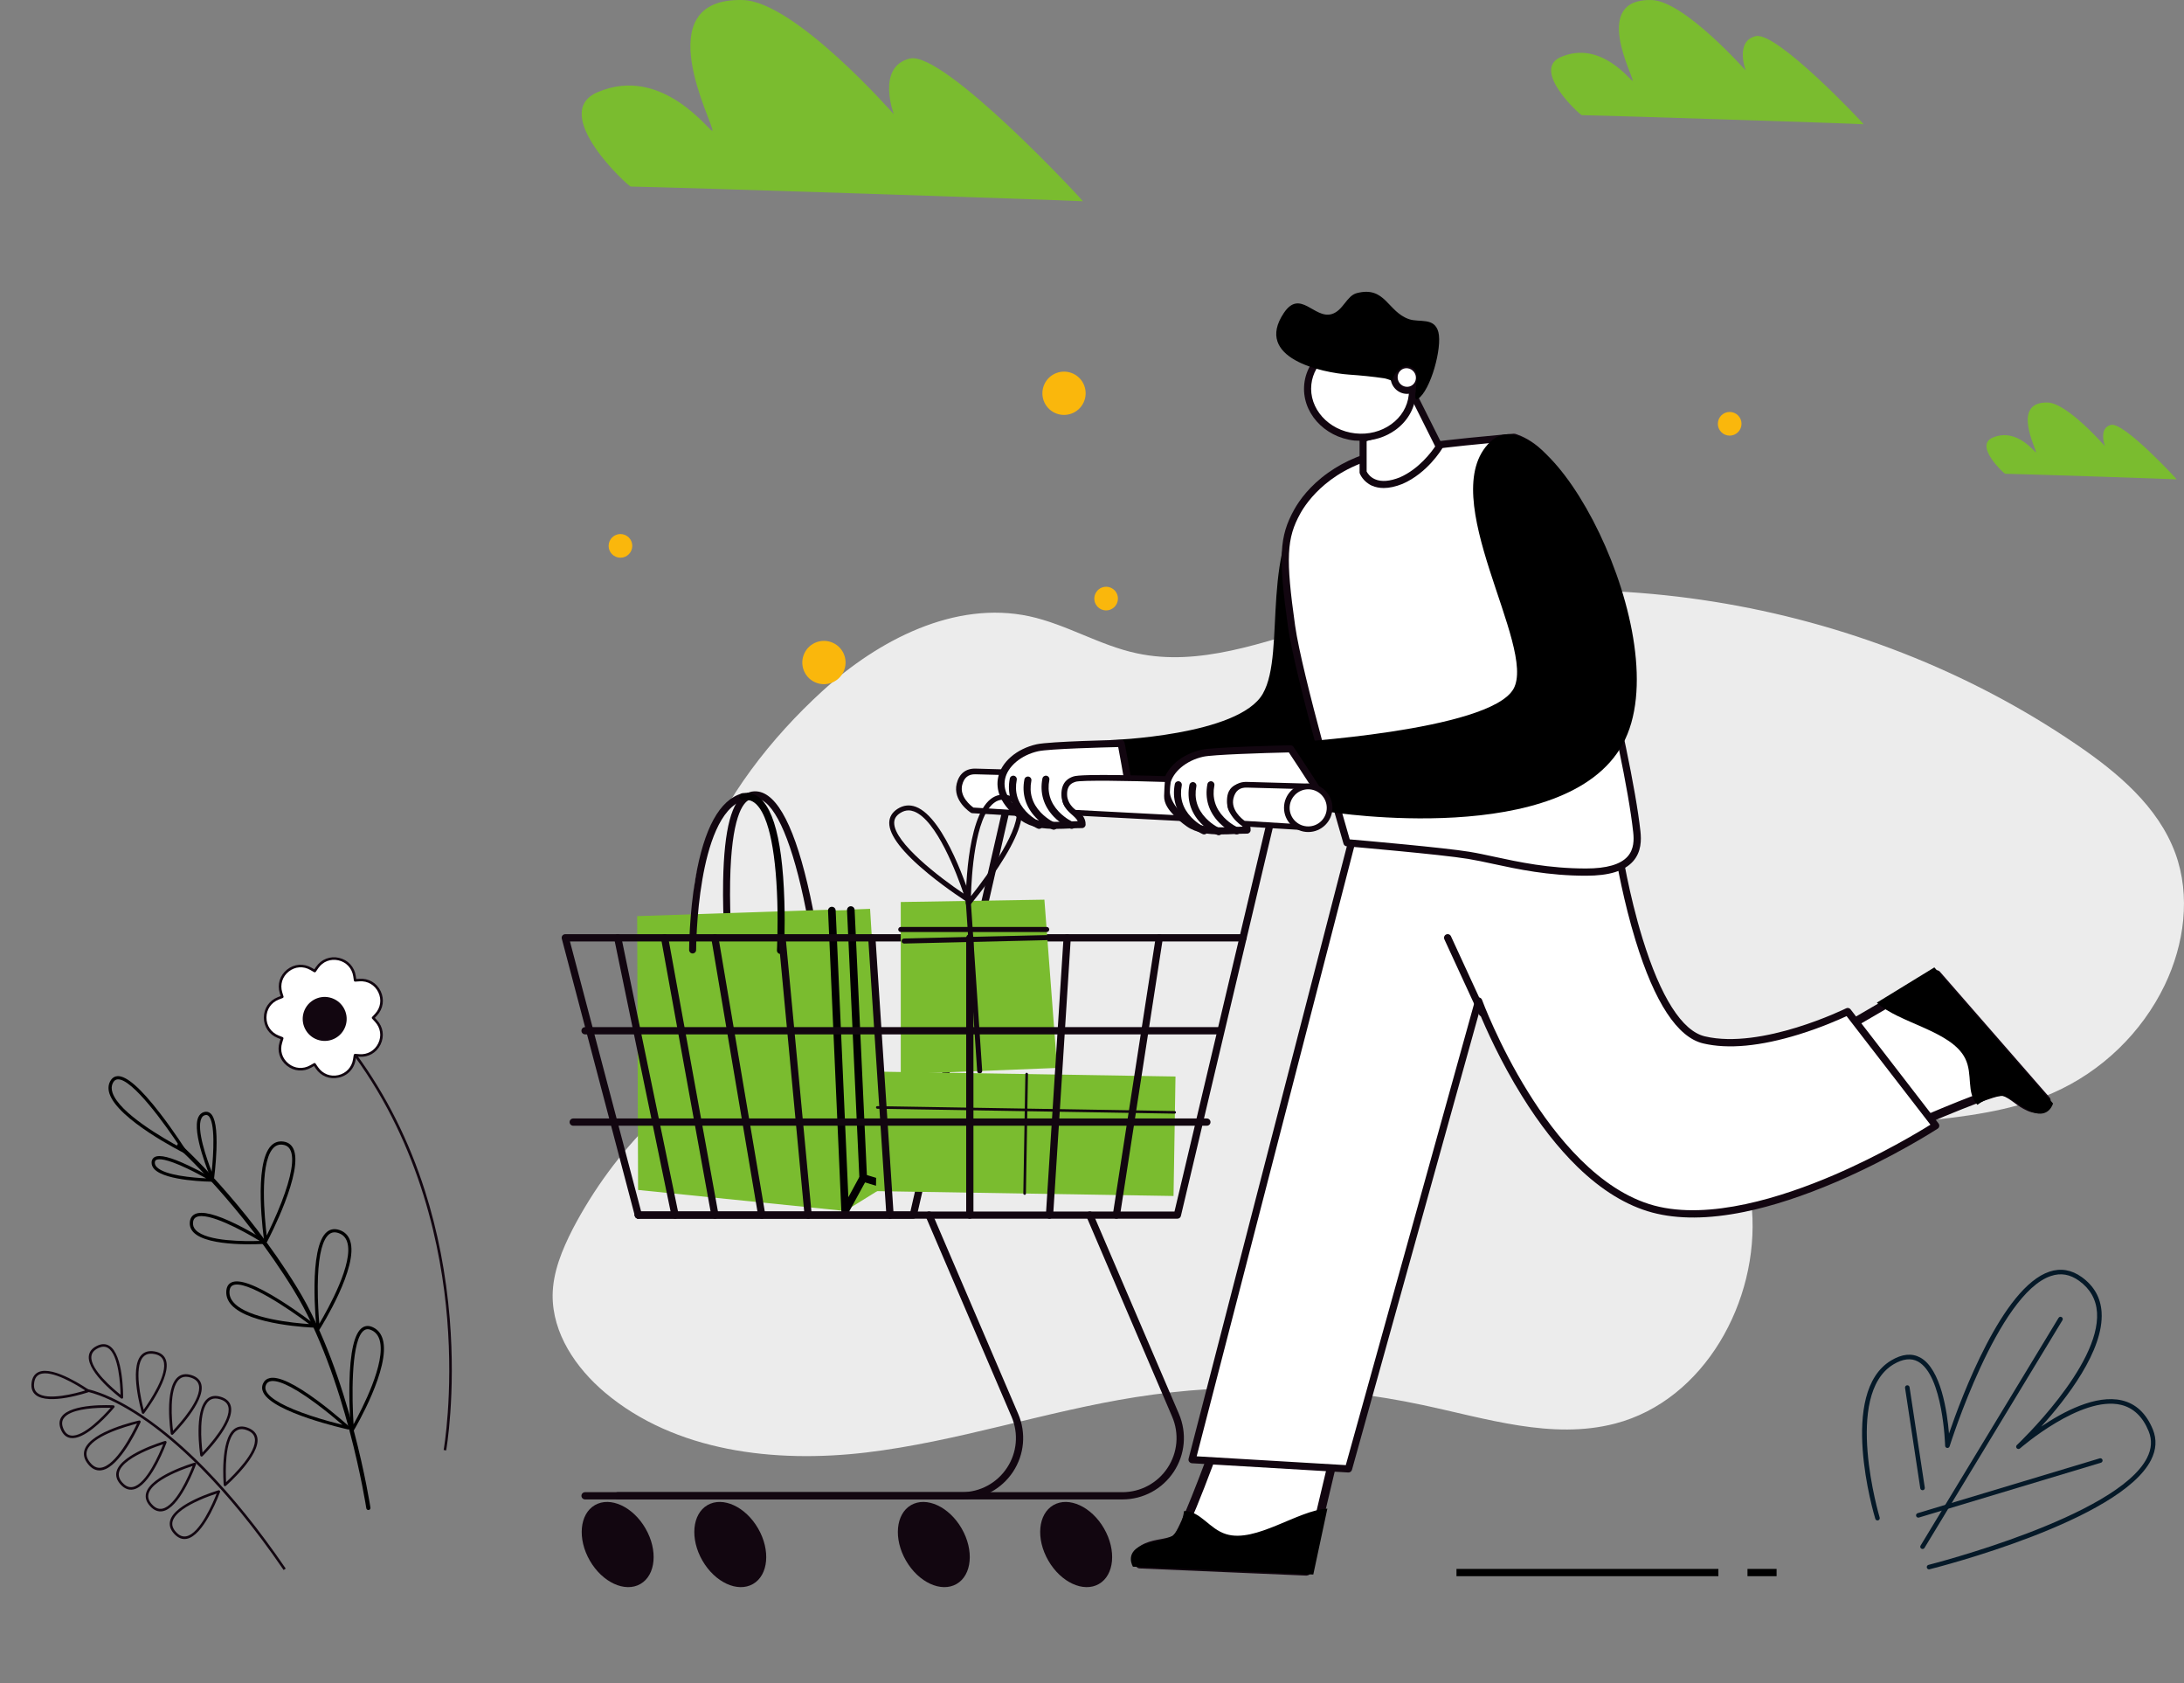 <svg width="597" height="460" viewBox="0 0 597 460" fill="none" xmlns="http://www.w3.org/2000/svg">
<rect x="0" y="0" width="597" height="460" fill="#808080" stroke="none"/>
<g clip-path="url(#clip0)">
<path d="M507.151 195.784C509.538 196.885 512.367 195.84 513.468 193.45C514.57 191.061 513.527 188.231 511.14 187.131C508.752 186.03 505.924 187.075 504.822 189.464C503.721 191.854 504.763 194.683 507.151 195.784Z" fill="#FAB70C"/>
<path d="M288.376 112.849C291.341 114.215 294.853 112.918 296.221 109.95C297.589 106.983 296.295 103.469 293.33 102.102C290.365 100.736 286.852 102.033 285.484 105.001C284.116 107.968 285.411 111.482 288.376 112.849Z" fill="#FAB70C"/>
<path d="M472.168 118.982C473.917 119.337 475.624 118.205 475.979 116.454C476.335 114.703 475.205 112.996 473.455 112.642C471.705 112.287 469.998 113.419 469.643 115.17C469.288 116.921 470.418 118.628 472.168 118.982Z" fill="#FAB70C"/>
<path d="M168.957 152.347C170.707 152.701 172.414 151.569 172.769 149.818C173.124 148.067 171.994 146.361 170.244 146.006C168.495 145.652 166.788 146.784 166.433 148.535C166.077 150.285 167.208 151.992 168.957 152.347Z" fill="#FAB70C"/>
<path d="M301.004 166.517C302.626 167.265 304.547 166.555 305.295 164.932C306.043 163.31 305.335 161.388 303.713 160.641C302.092 159.894 300.171 160.603 299.423 162.226C298.675 163.848 299.383 165.77 301.004 166.517Z" fill="#FAB70C"/>
<path d="M224.769 188.88C240.164 174.842 260.99 164.055 281.369 168.414C291.558 170.63 300.632 176.393 310.747 178.536C327.854 182.23 345.183 175.507 361.992 170.63C430.864 150.682 508.438 163.094 567.567 203.435C578.872 211.119 589.954 220.428 594.64 233.21C598.879 244.81 597.094 258.036 591.739 269.192C585.492 282.196 574.484 292.835 561.171 298.672C537.817 308.942 509.852 304.139 486.572 314.557C484.192 315.665 481.737 316.995 480.25 319.138C478.093 322.389 478.614 326.674 478.911 330.59C480.845 355.563 465.895 382.678 441.5 389.032C424.245 393.539 406.246 387.629 388.768 383.934C363.108 378.467 336.407 377.728 310.524 381.792C285.683 385.708 261.659 393.983 236.743 396.938C211.753 399.893 184.531 396.716 165.342 380.536C157.384 373.812 150.988 364.355 151.062 353.937C151.137 347.583 153.665 341.525 156.566 335.836C162.219 325.049 169.507 315.074 178.209 306.504C185.201 299.559 193.531 292.761 195.316 283.082C198.365 266.458 185.275 252.346 191.3 235.796C197.77 218.138 210.935 201.514 224.769 188.88Z" fill="#ECECEC"/>
<path d="M222.748 186.428C225.713 187.795 229.225 186.497 230.594 183.53C231.962 180.562 230.667 177.048 227.702 175.681C224.737 174.315 221.224 175.612 219.856 178.58C218.488 181.547 219.783 185.061 222.748 186.428Z" fill="#FAB70C"/>
<g clip-path="url(#clip1)">
<path d="M199.32 261.98C199.353 261.98 199.386 261.98 199.403 261.98C199.931 261.93 200.328 261.468 200.278 260.94C200.262 260.841 199.386 251.023 199.585 240.842C199.915 223.383 203.019 219.374 204.851 218.532C205.33 218.318 205.545 217.74 205.33 217.261C205.116 216.783 204.538 216.568 204.059 216.783C200.03 218.631 197.933 226.486 197.669 240.809C197.471 251.089 198.363 260.99 198.379 261.089C198.412 261.6 198.825 261.98 199.32 261.98Z" fill="#120610"/>
<path d="M223.376 262.124C223.409 262.124 223.458 262.124 223.491 262.124C224.02 262.058 224.383 261.579 224.317 261.051C224.3 260.969 223.343 253.51 221.477 244.864C217.465 226.366 212.545 216.746 206.866 216.267C205.925 216.185 205 216.35 204.207 216.779C204.075 216.828 203.943 216.927 203.844 217.026C203.481 217.406 203.498 218.016 203.877 218.379C204.191 218.676 204.67 218.726 205.016 218.511C205.033 218.511 205.049 218.495 205.066 218.495C205.545 218.231 206.09 218.115 206.7 218.181C211.323 218.577 215.913 228.197 219.612 245.276C221.461 253.824 222.418 261.216 222.418 261.299C222.484 261.777 222.897 262.124 223.376 262.124Z" fill="#120610"/>
<path d="M227.55 248.574L231.018 330.932L174.419 325.19L174.172 250.356L227.55 248.574Z" fill="#7ABC2F"/>
<path d="M237.838 248.361L232.34 248.575L235.956 321.89L242.444 323.854L237.838 248.361Z" fill="#7ABC2F"/>
<path d="M232.573 248.692L227.389 248.824L230.922 330.323L236.222 321.561L232.573 248.692Z" fill="#7ABC2F"/>
<path d="M189.332 260.558C189.86 260.558 190.289 260.129 190.289 259.601C190.289 259.502 190.306 250.063 192.006 240.278C193.525 231.466 196.728 220.559 203.349 218.678C203.861 218.529 204.158 218.001 204.01 217.49C203.861 216.978 203.333 216.681 202.821 216.83C196.728 218.562 192.452 226.334 190.108 239.981C188.391 249.915 188.374 259.502 188.374 259.601C188.374 260.129 188.803 260.558 189.332 260.558Z" fill="#120610"/>
<path d="M213.354 260.706C213.866 260.706 214.279 260.31 214.312 259.798C214.312 259.732 214.642 253.693 214.411 246.284C213.85 227.522 210.614 217.588 204.819 216.747C204.769 216.73 204.703 216.714 204.654 216.714C204.604 216.697 204.538 216.697 204.488 216.697C204.043 216.648 203.58 216.681 203.118 216.763H203.102C202.837 216.763 202.573 216.862 202.375 217.077C202.012 217.456 202.028 218.067 202.408 218.43C202.606 218.628 202.87 218.71 203.135 218.694C203.217 218.694 203.3 218.677 203.366 218.661C203.663 218.578 203.944 218.562 204.224 218.578C204.307 218.611 204.406 218.628 204.488 218.628C207.675 219.04 209.491 223.941 210.465 228C211.571 232.637 212.248 238.809 212.479 246.333C212.694 253.66 212.38 259.633 212.38 259.683C212.347 260.211 212.76 260.673 213.288 260.689C213.321 260.706 213.338 260.706 213.354 260.706ZM203.085 217.753L203.779 218.413L203.085 217.753Z" fill="#020002"/>
<path d="M231.019 330.933L235.956 321.89L242.444 323.854L231.019 330.933Z" fill="#7ABC2F"/>
<path d="M231.022 331.976C231.402 331.976 231.749 331.778 231.93 331.432L236.867 322.389C236.966 322.224 236.999 322.042 236.999 321.844L233.614 248.645C233.581 248.067 233.102 247.638 232.525 247.655C231.947 247.688 231.517 248.166 231.534 248.744L234.902 321.646L231.897 327.174L228.43 248.793C228.397 248.216 227.918 247.787 227.34 247.803C226.762 247.836 226.317 248.315 226.35 248.892L229.982 330.986C229.998 331.448 230.329 331.844 230.791 331.943C230.874 331.96 230.94 331.976 231.022 331.976Z" fill="#020002"/>
<path d="M242.445 324.895C242.891 324.895 243.303 324.615 243.435 324.153C243.601 323.608 243.287 323.031 242.742 322.866L236.253 320.902C235.708 320.737 235.131 321.05 234.965 321.595C234.8 322.14 235.114 322.717 235.659 322.882L242.148 324.846C242.247 324.879 242.346 324.895 242.445 324.895Z" fill="#020002"/>
<path d="M282.386 222.473L265.826 221.467C265.826 221.467 261.236 218.546 262.276 214.355C263.019 211.302 265.166 210.791 266.734 210.84C268.303 210.89 283.459 211.302 283.459 211.302L282.386 222.473Z" fill="white"/>
<path d="M282.384 223.249C282.78 223.249 283.111 222.952 283.16 222.556L284.233 211.368C284.25 211.153 284.184 210.939 284.035 210.774C283.887 210.609 283.689 210.526 283.474 210.51C283.325 210.51 268.301 210.114 266.749 210.048C264.041 209.949 262.175 211.417 261.515 214.156C260.376 218.843 265.197 221.978 265.411 222.11C265.527 222.176 265.642 222.226 265.775 222.226L282.335 223.232C282.351 223.249 282.368 223.249 282.384 223.249ZM282.615 212.028L281.691 221.648L266.088 220.691C265.345 220.163 262.241 217.704 263.017 214.52C263.513 212.49 264.718 211.533 266.699 211.599C268.053 211.648 279.412 211.945 282.615 212.028Z" fill="#120610"/>
<path d="M370.597 372.848L357.158 429.398L311.555 427.434C311.555 427.434 309.492 424.497 313.438 422.797C316.244 421.593 318.589 421.89 321.313 420.652C324.021 419.415 338.253 378.376 338.253 378.376L370.597 372.848Z" fill="white"/>
<path d="M357.162 430.571C357.707 430.571 358.169 430.208 358.301 429.68L371.741 373.13C371.823 372.751 371.724 372.355 371.46 372.058C371.196 371.777 370.8 371.645 370.42 371.711L338.076 377.239C337.663 377.305 337.316 377.602 337.168 378.015C337.135 378.114 333.701 387.998 329.936 398.097C323.15 416.314 321.219 419.202 320.756 419.664C319.535 420.208 318.379 420.406 317.157 420.637C315.853 420.868 314.499 421.116 312.996 421.759C311.378 422.452 310.371 423.442 310.008 424.713C309.513 426.479 310.503 427.964 310.619 428.129C310.833 428.426 311.164 428.607 311.527 428.624L357.129 430.587C357.129 430.571 357.145 430.571 357.162 430.571ZM369.049 374.302L356.237 428.195L312.286 426.297C312.187 426.017 312.121 425.67 312.237 425.307C312.435 424.63 313.244 424.152 313.888 423.871C315.143 423.327 316.315 423.112 317.553 422.898C318.891 422.65 320.277 422.403 321.796 421.726C322.589 421.363 323.926 420.753 331.901 399.466C335.203 390.638 338.29 381.843 339.132 379.417L369.049 374.302Z" fill="#120610"/>
<path d="M309.692 428.144L358.992 430.289L362.839 412.27C354.716 412.716 343.241 421.742 335.168 419.25C330.528 417.847 328.184 412.914 323.66 412.93C323.164 416.94 321.002 419.481 320.292 419.861C317.336 421.362 314.794 421.032 311.756 422.484C307.479 424.596 309.692 428.144 309.692 428.144Z" fill="black"/>
<path d="M479.142 295.572L529.4 266.315L559.399 300.671C559.399 300.671 558.689 304.186 554.76 302.503C551.953 301.298 550.55 299.4 547.776 298.278C545.002 297.156 505.443 315.159 505.443 315.159L479.142 295.572Z" fill="white"/>
<path d="M505.442 316.333C505.607 316.333 505.772 316.3 505.921 316.234C506.02 316.184 515.547 311.861 525.453 307.62C543.334 299.98 546.768 299.37 547.412 299.403C548.65 299.914 549.591 300.607 550.599 301.35C551.672 302.142 552.778 302.95 554.28 303.594C555.898 304.287 557.318 304.336 558.474 303.709C560.092 302.851 560.488 301.102 560.521 300.904C560.587 300.541 560.488 300.178 560.257 299.914L530.274 265.542C529.911 265.113 529.283 265.014 528.805 265.294L478.547 294.551C478.2 294.749 477.985 295.096 477.969 295.492C477.952 295.888 478.117 296.251 478.431 296.498L504.732 316.102C504.947 316.267 505.195 316.333 505.442 316.333ZM547.462 297.059C545.976 297.059 541.683 298.181 525.123 305.244C516.455 308.94 507.935 312.769 505.607 313.825L481.271 295.69L529.168 267.803L558.078 300.921C557.946 301.185 557.731 301.482 557.401 301.647C556.774 301.977 555.865 301.713 555.222 301.432C553.967 300.888 553.009 300.195 552.002 299.452C550.896 298.643 549.773 297.818 548.221 297.191C548.039 297.142 547.841 297.059 547.462 297.059Z" fill="#120610"/>
<path d="M561.199 301.545L528.756 264.368L513.037 274.004C518.948 279.582 533.395 281.661 537.176 289.235C539.355 293.558 537.407 298.657 540.528 301.925C543.764 299.532 547.099 299.334 547.875 299.581C550.995 300.687 552.514 302.75 555.651 303.954C560.159 305.588 561.199 301.545 561.199 301.545Z" fill="black"/>
<path d="M368.606 401.411L325.844 398.886L370.588 225.788L442.343 232.224C442.343 232.224 449.723 280.374 465.788 284.186C481.852 287.998 505.066 276.463 505.066 276.463L529.105 307.634C529.105 307.634 481.704 338.442 451.886 330.422C422.068 322.403 404.137 273.576 404.137 273.576L368.606 401.411Z" fill="white"/>
<path d="M368.605 402.401C369.051 402.401 369.43 402.104 369.562 401.675L404.334 276.661C406.15 281.034 410.145 290.06 416.023 299.499C420.828 307.238 425.929 313.74 431.18 318.855C437.8 325.291 444.685 329.498 451.653 331.363C458.604 333.228 467.041 333.178 476.749 331.198C484.459 329.63 492.979 326.842 502.093 322.931C517.563 316.281 529.55 308.525 529.665 308.443C529.896 308.294 530.061 308.047 530.094 307.783C530.144 307.519 530.078 307.238 529.896 307.007L505.857 275.836C505.576 275.457 505.048 275.341 504.635 275.556C504.404 275.671 481.553 286.892 466.017 283.212C459.809 281.744 453.931 272.503 448.995 256.497C445.197 244.187 443.348 232.191 443.331 232.075C443.265 231.63 442.902 231.283 442.44 231.234L370.685 224.798C370.206 224.749 369.76 225.062 369.645 225.541L324.901 398.638C324.835 398.919 324.885 399.233 325.066 399.464C325.248 399.695 325.512 399.843 325.809 399.876L368.572 402.401C368.572 402.401 368.588 402.401 368.605 402.401ZM404.168 272.569C404.152 272.569 404.135 272.569 404.135 272.569C403.706 272.586 403.343 272.883 403.227 273.295L367.878 400.388L327.114 397.978L371.346 226.861L441.499 233.131C441.978 235.986 443.827 246.415 447.096 257.058C452.313 274.021 458.538 283.476 465.555 285.143C472.39 286.76 481.207 285.935 491.74 282.684C497.948 280.77 502.951 278.526 504.767 277.685L527.684 307.354C524.629 309.268 514.178 315.571 501.284 321.116C487.217 327.155 467.288 333.508 452.165 329.449C437.09 325.39 425.104 310.373 417.724 298.476C409.65 285.506 405.143 273.328 405.11 273.213C404.961 272.817 404.581 272.569 404.168 272.569Z" fill="#120610"/>
<path d="M359.323 133.63C374.842 118.779 390.775 175.955 375.074 204.651C359.372 233.347 308.883 220.987 308.883 220.987L303.501 202.258C303.501 202.258 338.602 201.087 345.19 189.585C351.777 178.1 343.803 148.464 359.323 133.63Z" fill="black"/>
<path d="M413.875 119.501C413.875 119.501 392.56 121.217 379.566 123.511C366.572 125.804 358.317 133.147 354.635 139.764C350.772 146.711 350.392 152.14 353.067 171.15C355.098 185.539 368.207 230.307 368.207 230.307C368.207 230.307 393.963 232.518 401.459 233.739C409.467 235.059 419.423 238.326 433.572 238.326C447.425 238.326 447.903 231.693 447.425 227.287C444.783 203.08 428.685 142.603 425.812 132.289C422.939 121.976 413.875 119.501 413.875 119.501Z" fill="white"/>
<path d="M433.575 239.318C439.832 239.318 444.026 238.031 446.387 235.391C448.715 232.784 448.665 229.467 448.418 227.19C445.842 203.742 430.438 145.245 426.772 132.027C423.784 121.301 414.521 118.645 414.142 118.546C414.026 118.513 413.91 118.513 413.795 118.513C413.58 118.529 392.282 120.262 379.387 122.522C373.228 123.612 367.73 125.856 363.025 129.205C358.022 132.77 355.232 136.648 353.762 139.271C349.701 146.581 349.404 152.258 352.078 171.267C354.093 185.557 366.723 228.741 367.252 230.573C367.367 230.969 367.714 231.249 368.11 231.282C368.374 231.299 393.916 233.493 401.296 234.714C403.426 235.061 405.738 235.556 408.165 236.084C414.835 237.52 423.123 239.318 433.575 239.318ZM413.762 120.493C414.307 120.674 416.172 121.334 418.253 122.869C421.522 125.262 423.734 128.529 424.857 132.555C428.522 145.74 443.894 204.088 446.436 227.404C446.667 229.467 446.684 232.074 444.901 234.071C442.953 236.249 439.139 237.338 433.558 237.338C423.321 237.338 415.149 235.572 408.578 234.153C406.117 233.625 403.789 233.114 401.61 232.767C394.742 231.645 373.146 229.747 368.952 229.384C367.334 223.824 355.892 184.221 354.027 171.02C351.418 152.538 351.682 147.076 355.48 140.261C357.147 137.275 363.801 127.308 379.717 124.503C391.885 122.324 411.632 120.674 413.762 120.493Z" fill="#120610"/>
<path d="M378.791 117.772C376.562 118.63 372.6 119.867 372.6 119.867C372.583 120.709 372.6 129.058 372.6 129.058C372.6 129.058 374.697 134.669 383.002 131.352C389.606 128.464 393.403 122.062 393.403 122.062L386.073 107.425C386.073 107.409 381.02 116.914 378.791 117.772Z" fill="white"/>
<path d="M378.246 133.365C379.781 133.365 381.498 132.985 383.364 132.243C383.381 132.243 383.381 132.243 383.397 132.226C390.216 129.256 394.079 122.804 394.245 122.54C394.41 122.259 394.426 121.913 394.278 121.616L386.947 106.979C386.782 106.649 386.452 106.451 386.088 106.451C385.725 106.451 385.395 106.649 385.23 106.963C382.885 111.385 379.616 116.418 378.444 116.88C376.281 117.722 372.352 118.943 372.319 118.959C371.922 119.091 371.642 119.454 371.642 119.867C371.625 120.708 371.642 128.728 371.642 129.074C371.642 129.19 371.658 129.305 371.708 129.404C371.741 129.487 372.566 131.632 375.043 132.738C376 133.15 377.074 133.365 378.246 133.365ZM382.638 130.46C379.88 131.55 377.602 131.731 375.868 130.972C374.415 130.345 373.771 129.239 373.573 128.843C373.573 127.754 373.557 122.54 373.573 120.56C374.812 120.164 377.453 119.306 379.154 118.662C381.119 117.903 384.305 112.606 386.055 109.487L392.313 121.995C391.339 123.447 387.888 128.167 382.638 130.46Z" fill="#120610"/>
<path d="M386.019 108.085C386.812 100.973 381.05 94.488 373.174 93.63C365.299 92.772 358.282 97.838 357.489 104.95C356.713 112.062 362.459 118.547 370.334 119.405C378.21 120.263 385.243 115.197 386.019 108.085Z" fill="white"/>
<path d="M372.102 120.461C375.486 120.461 378.739 119.438 381.414 117.524C384.6 115.23 386.581 111.914 386.994 108.201C387.407 104.488 386.185 100.825 383.576 97.888C380.984 94.984 377.335 93.135 373.29 92.69C364.903 91.766 357.374 97.228 356.532 104.868C355.69 112.508 361.832 119.471 370.236 120.395C370.863 120.428 371.491 120.461 372.102 120.461ZM371.441 94.489C371.986 94.489 372.531 94.522 373.076 94.571C376.642 94.967 379.862 96.584 382.14 99.142C384.385 101.666 385.426 104.802 385.079 107.97C384.732 111.138 383.032 113.976 380.291 115.94C377.517 117.937 374.033 118.828 370.451 118.432C363.12 117.623 357.737 111.617 358.464 105.033C359.124 98.96 364.787 94.489 371.441 94.489Z" fill="#120610"/>
<path d="M387.983 103.597C388.164 101.683 386.777 99.934 384.879 99.686C382.98 99.455 381.279 100.808 381.081 102.739C380.9 104.653 382.286 106.402 384.185 106.65C386.1 106.881 387.801 105.511 387.983 103.597Z" fill="white"/>
<path d="M384.635 107.638C385.609 107.638 386.567 107.308 387.343 106.697C388.267 105.955 388.845 104.899 388.961 103.694C389.209 101.269 387.425 99.041 385.015 98.744C383.843 98.595 382.687 98.925 381.762 99.651C380.838 100.394 380.26 101.45 380.144 102.655C379.896 105.097 381.68 107.308 384.09 107.605C384.272 107.622 384.453 107.638 384.635 107.638ZM384.453 100.625C384.553 100.625 384.652 100.625 384.767 100.642C386.154 100.807 387.178 102.094 387.029 103.496C386.963 104.173 386.649 104.767 386.138 105.179C385.626 105.592 384.982 105.773 384.321 105.691C382.934 105.526 381.911 104.239 382.059 102.836C382.125 102.16 382.439 101.566 382.967 101.153C383.38 100.807 383.909 100.625 384.453 100.625Z" fill="#120610"/>
<path d="M380.805 104.257C382.473 104.768 379.319 103.531 378.395 103.382C375.307 102.92 371.939 102.59 368.802 102.376C361.389 101.864 342.649 97.888 350.938 85.528C355.412 78.845 359.276 87.261 364.047 85.825C367.168 84.885 368.092 80.809 370.899 80.099C378.709 78.086 379.253 85.165 385.131 87.211C388.037 88.218 392.099 86.617 393.188 90.775C394.262 94.967 391.108 106.666 387.575 109.026C385.676 110.296 388.466 102.326 386.518 100.825C382.968 98.085 379.914 103.976 380.805 104.257Z" fill="black"/>
<path d="M407.386 120.724C422.922 105.873 459.262 174.65 443.577 203.346C427.875 232.042 363.616 221.91 363.616 221.91L351.762 202.983C351.762 202.983 407.105 199.798 413.693 188.297C420.264 176.779 391.849 135.559 407.386 120.724Z" fill="black"/>
<path d="M328.697 205.849C320.029 207.763 313.276 216.806 324.999 225.073C329.077 227.96 335.896 226.855 340.882 226.855C340.998 224.099 336.82 222.845 336.441 220.106C335.434 212.73 342.698 215.023 344.861 217.317C349.286 222.003 356.584 221.69 362.99 220.947C363.601 220.881 352.786 204.661 352.786 204.661C352.786 204.661 332.214 205.073 328.697 205.849Z" fill="white"/>
<path d="M333.734 228.03C335.038 228.03 336.343 227.98 337.597 227.914C338.77 227.865 339.876 227.815 340.9 227.815C341.411 227.815 341.841 227.403 341.857 226.891C341.94 224.994 340.569 223.74 339.364 222.617C338.423 221.743 337.548 220.934 337.416 219.961C337.234 218.591 337.251 216.842 338.456 216.264C340.074 215.489 343.046 216.759 344.169 217.964C348.759 222.815 355.99 222.716 363.106 221.875C363.453 221.842 363.75 221.627 363.882 221.314C364.163 220.687 364.262 220.489 358.797 212.04C356.238 208.08 353.613 204.136 353.58 204.103C353.398 203.823 353.084 203.657 352.754 203.674C351.912 203.69 332.017 204.12 328.451 204.895C322.986 206.1 318.742 209.763 317.9 214.02C317.323 216.908 317.983 221.314 324.422 225.852C326.981 227.65 330.349 228.03 333.734 228.03ZM339.711 225.901C339.001 225.918 338.258 225.951 337.498 225.984C333.288 226.165 328.517 226.363 325.561 224.284C321.136 221.165 319.155 217.75 319.832 214.416C320.526 210.951 324.257 207.816 328.913 206.793C331.555 206.215 345.06 205.786 352.308 205.621C356.139 211.38 360.2 217.667 361.604 220.126C355.412 220.753 349.336 220.621 345.589 216.66C343.987 214.961 340.173 213.327 337.631 214.548C336.392 215.142 335.005 216.611 335.501 220.258C335.732 221.908 336.97 223.046 338.06 224.07C338.753 224.697 339.397 225.274 339.711 225.901Z" fill="#120610"/>
<path d="M329.147 227.059C329.147 227.059 320.348 223.23 322.081 214.452L329.147 227.059Z" fill="white"/>
<path d="M329.146 228.031C329.525 228.031 329.872 227.816 330.037 227.453C330.252 226.958 330.021 226.397 329.542 226.183C329.509 226.166 327.445 225.242 325.629 223.344C323.268 220.869 322.393 217.949 323.037 214.648C323.136 214.12 322.806 213.625 322.277 213.51C321.749 213.411 321.254 213.741 321.138 214.269C320.379 218.18 321.452 221.793 324.275 224.731C326.372 226.892 328.667 227.915 328.766 227.948C328.881 227.998 329.014 228.031 329.146 228.031Z" fill="#120610"/>
<path d="M338.06 227.059C338.06 227.059 329.277 223.23 330.994 214.452L338.06 227.059Z" fill="white"/>
<path d="M338.059 228.031C338.438 228.031 338.785 227.816 338.95 227.453C339.165 226.958 338.934 226.397 338.455 226.183C338.438 226.166 336.358 225.259 334.542 223.344C332.181 220.869 331.306 217.949 331.95 214.648C332.049 214.12 331.719 213.625 331.19 213.51C330.662 213.411 330.167 213.741 330.051 214.269C329.292 218.18 330.365 221.793 333.188 224.731C335.285 226.892 337.58 227.915 337.679 227.948C337.794 227.998 337.927 228.031 338.059 228.031Z" fill="#120610"/>
<path d="M333.138 227.292C333.138 227.292 324.338 223.464 326.071 214.686L333.138 227.292Z" fill="white"/>
<path d="M333.136 228.265C333.516 228.265 333.862 228.05 334.027 227.687C334.242 227.192 334.011 226.631 333.532 226.417C333.516 226.4 331.435 225.492 329.619 223.578C327.258 221.103 326.383 218.182 327.027 214.882C327.126 214.354 326.796 213.859 326.268 213.744C325.739 213.645 325.244 213.975 325.128 214.503C324.369 218.413 325.442 222.027 328.265 224.964C330.362 227.126 332.657 228.149 332.756 228.182C332.888 228.232 333.02 228.265 333.136 228.265Z" fill="#120610"/>
<path d="M283.591 204.336C274.923 206.25 268.17 215.293 279.893 223.56C283.971 226.448 290.79 225.342 295.776 225.342C295.891 222.587 291.714 221.332 291.334 218.593C290.327 211.217 298.021 213.164 299.755 215.804C302.495 219.996 303.899 220.986 309.116 220.408C309.727 220.342 306.441 203.165 306.441 203.165C306.441 203.165 287.108 203.561 283.591 204.336Z" fill="white"/>
<path d="M288.628 226.514C289.932 226.514 291.237 226.465 292.492 226.399C293.664 226.349 294.77 226.3 295.794 226.3C296.305 226.3 296.735 225.887 296.751 225.376C296.834 223.478 295.463 222.224 294.258 221.102C293.317 220.227 292.442 219.419 292.31 218.445C292.013 216.316 292.475 215.013 293.68 214.567C295.364 213.94 298.122 215.046 298.964 216.316C301.886 220.788 303.587 221.993 309.233 221.349C309.514 221.316 309.762 221.168 309.927 220.937C310.24 220.508 310.472 220.211 308.936 211.35C308.21 207.158 307.417 203 307.401 202.967C307.318 202.505 306.905 202.175 306.426 202.192C305.634 202.208 286.927 202.604 283.378 203.396C277.913 204.601 273.669 208.264 272.827 212.521C272.249 215.409 272.91 219.815 279.349 224.352C281.875 226.135 285.243 226.514 288.628 226.514ZM294.605 224.402C293.895 224.419 293.152 224.452 292.392 224.485C288.182 224.666 283.411 224.864 280.455 222.785C276.03 219.666 274.049 216.25 274.726 212.917C275.42 209.452 279.151 206.317 283.807 205.294C286.779 204.634 301.969 204.238 305.667 204.155C306.724 209.749 308.028 217.224 308.226 219.534C304.065 219.881 302.976 218.924 300.582 215.277C299.31 213.346 295.645 211.795 293.003 212.785C291.782 213.247 289.833 214.617 290.395 218.742C290.626 220.392 291.864 221.531 292.954 222.554C293.647 223.181 294.291 223.775 294.605 224.402Z" fill="#120610"/>
<path d="M284.037 225.554C284.037 225.554 275.237 221.725 276.97 212.947L284.037 225.554Z" fill="white"/>
<path d="M284.037 226.511C284.416 226.511 284.763 226.297 284.928 225.934C285.143 225.439 284.912 224.878 284.433 224.663C284.4 224.647 282.336 223.723 280.52 221.825C278.159 219.35 277.284 216.429 277.928 213.129C278.027 212.601 277.697 212.106 277.169 211.99C276.64 211.891 276.145 212.221 276.029 212.749C275.27 216.66 276.343 220.274 279.166 223.211C281.263 225.373 283.558 226.396 283.657 226.429C283.773 226.478 283.905 226.511 284.037 226.511Z" fill="#120610"/>
<path d="M292.952 225.554C292.952 225.554 284.152 221.725 285.886 212.947L292.952 225.554Z" fill="white"/>
<path d="M292.952 226.511C293.332 226.511 293.679 226.297 293.844 225.934C294.058 225.439 293.827 224.878 293.348 224.663C293.315 224.647 291.252 223.723 289.435 221.825C287.074 219.35 286.199 216.429 286.843 213.129C286.942 212.601 286.612 212.106 286.084 211.99C285.555 211.891 285.06 212.221 284.945 212.749C284.185 216.66 285.258 220.274 288.082 223.211C290.178 225.373 292.473 226.396 292.572 226.429C292.688 226.478 292.82 226.511 292.952 226.511Z" fill="#120610"/>
<path d="M288.032 225.773C288.032 225.773 279.248 221.945 280.966 213.167L288.032 225.773Z" fill="white"/>
<path d="M288.031 226.746C288.411 226.746 288.758 226.531 288.923 226.168C289.138 225.673 288.906 225.112 288.428 224.898C288.395 224.881 286.331 223.957 284.515 222.059C282.154 219.584 281.279 216.663 281.923 213.363C282.022 212.835 281.691 212.34 281.163 212.225C280.635 212.126 280.14 212.456 280.024 212.984C279.264 216.894 280.338 220.508 283.161 223.445C285.258 225.607 287.553 226.63 287.652 226.663C287.784 226.713 287.916 226.746 288.031 226.746Z" fill="#120610"/>
<path d="M405.189 277.8C405.321 277.8 405.47 277.767 405.602 277.701C406.097 277.47 406.312 276.893 406.081 276.381L396.62 255.854C396.389 255.359 395.811 255.144 395.299 255.375C394.804 255.606 394.589 256.184 394.821 256.695L404.281 277.223C404.446 277.586 404.81 277.8 405.189 277.8Z" fill="#120610"/>
<path d="M356.534 226.105L339.973 225.099C339.973 225.099 335.383 222.178 336.424 217.987C337.167 214.934 339.313 214.422 340.882 214.472C342.45 214.521 357.607 214.934 357.607 214.934L356.534 226.105Z" fill="white"/>
<path d="M356.533 226.881C356.929 226.881 357.26 226.584 357.309 226.188L358.382 215C358.399 214.785 358.333 214.571 358.184 214.406C358.036 214.241 357.837 214.158 357.623 214.142C357.474 214.142 342.45 213.746 340.898 213.68C338.19 213.597 336.324 215.049 335.664 217.788C334.508 222.475 339.346 225.61 339.56 225.742C339.676 225.808 339.791 225.857 339.923 225.857L356.484 226.864C356.5 226.881 356.517 226.881 356.533 226.881ZM356.764 215.66L355.84 225.28L340.237 224.323C339.494 223.795 336.39 221.336 337.166 218.151C337.662 216.122 338.867 215.165 340.848 215.231C342.202 215.28 353.578 215.577 356.764 215.66Z" fill="#120610"/>
<path d="M363.469 220.762C363.469 217.528 360.844 214.92 357.624 214.92C354.388 214.92 351.78 217.544 351.78 220.762C351.78 223.996 354.405 226.603 357.624 226.603C360.844 226.62 363.469 223.996 363.469 220.762Z" fill="white"/>
<path d="M357.605 227.377C361.254 227.377 364.226 224.406 364.226 220.76C364.226 217.113 361.254 214.143 357.605 214.143C353.957 214.143 350.985 217.113 350.985 220.76C350.985 224.406 353.957 227.377 357.605 227.377ZM357.605 215.694C360.412 215.694 362.674 217.971 362.674 220.776C362.674 223.581 360.396 225.842 357.605 225.842C354.799 225.842 352.52 223.565 352.52 220.776C352.537 217.971 354.815 215.694 357.605 215.694Z" fill="#120610"/>
<path d="M319.267 212.953C319.267 212.953 295.591 212.144 293.66 212.953C293.082 213.2 290.787 213.761 290.919 217.325C291.035 220.411 293.759 222.111 293.759 222.111L323.147 223.646C323.147 223.646 318.871 220.84 318.97 217.557C319.069 214.256 319.267 212.953 319.267 212.953Z" fill="white"/>
<path d="M323.148 224.404C323.478 224.404 323.775 224.19 323.891 223.876C324.007 223.546 323.875 223.183 323.577 222.985C323.544 222.952 319.664 220.378 319.747 217.556C319.846 214.371 320.028 213.051 320.028 213.035C320.061 212.82 319.995 212.606 319.846 212.424C319.697 212.243 319.499 212.16 319.285 212.144C315.306 212.012 295.344 211.368 293.363 212.21C293.33 212.226 293.281 212.243 293.231 212.259C292.439 212.556 290.011 213.464 290.144 217.325C290.259 220.774 293.215 222.672 293.347 222.738C293.462 222.804 293.578 222.853 293.71 222.853L323.099 224.388C323.115 224.404 323.132 224.404 323.148 224.404ZM318.41 213.695C318.344 214.421 318.261 215.659 318.211 217.523C318.145 219.635 319.582 221.5 320.853 222.738L294.024 221.335C293.495 220.955 291.778 219.503 291.696 217.276C291.596 214.536 293.066 213.992 293.776 213.728C293.842 213.695 293.908 213.678 293.957 213.662C295.295 213.134 309.312 213.398 318.41 213.695Z" fill="#120610"/>
<path d="M174.488 333.045H321.845C322.307 333.045 322.703 332.731 322.802 332.286L347.898 226.331C348.03 225.803 347.7 225.259 347.155 225.143C346.627 225.011 346.082 225.341 345.966 225.886L321.052 331.081H174.472C173.927 331.081 173.481 331.527 173.481 332.071C173.498 332.599 173.944 333.045 174.488 333.045Z" fill="#120610"/>
<path d="M174.488 333.046H249.661C250.123 333.046 250.519 332.733 250.618 332.271L275.714 222.686C275.83 222.158 275.5 221.63 274.971 221.498C274.443 221.382 273.915 221.712 273.783 222.24L248.868 331.049H174.471C173.927 331.049 173.481 331.495 173.481 332.039C173.497 332.601 173.943 333.046 174.488 333.046Z" fill="#120610"/>
<path d="M174.488 333.049C174.571 333.049 174.653 333.032 174.736 333.016C175.264 332.884 175.578 332.339 175.446 331.811L155.798 257.275H339.792C340.336 257.275 340.782 256.83 340.782 256.285C340.782 255.74 340.336 255.295 339.792 255.295H154.51C154.197 255.295 153.916 255.443 153.734 255.674C153.553 255.922 153.487 256.235 153.569 256.533L173.547 332.306C173.646 332.752 174.042 333.049 174.488 333.049Z" fill="#120610"/>
<path d="M220.901 333.047C220.934 333.047 220.967 333.047 221 333.047C221.545 332.997 221.941 332.519 221.891 331.974L214.759 256.2C214.71 255.656 214.231 255.26 213.686 255.309C213.141 255.359 212.745 255.837 212.794 256.382L219.927 332.156C219.96 332.651 220.405 333.047 220.901 333.047Z" fill="#120610"/>
<path d="M208.219 333.048C208.269 333.048 208.335 333.048 208.384 333.032C208.929 332.933 209.292 332.438 209.193 331.893L196.381 256.12C196.282 255.575 195.787 255.212 195.242 255.311C194.697 255.41 194.334 255.905 194.433 256.45L207.245 332.223C207.327 332.702 207.74 333.048 208.219 333.048Z" fill="#120610"/>
<path d="M195.425 333.049C195.491 333.049 195.541 333.049 195.607 333.033C196.151 332.934 196.498 332.422 196.399 331.878L182.646 256.104C182.547 255.559 182.035 255.213 181.49 255.312C180.945 255.411 180.599 255.922 180.698 256.467L194.451 332.241C194.533 332.703 194.946 333.049 195.425 333.049Z" fill="#120610"/>
<path d="M184.526 333.043C184.592 333.043 184.658 333.043 184.724 333.026C185.253 332.911 185.599 332.399 185.5 331.855L169.832 256.081C169.716 255.553 169.204 255.206 168.659 255.305C168.131 255.421 167.784 255.933 167.883 256.477L183.552 332.251C183.651 332.713 184.064 333.043 184.526 333.043Z" fill="#120610"/>
<path d="M168.859 409.762H306.822C312.485 409.762 317.719 406.94 320.839 402.221C323.96 397.502 324.488 391.578 322.259 386.38L298.798 331.662C298.583 331.167 298.005 330.919 297.493 331.15C296.998 331.365 296.75 331.942 296.981 332.454L320.41 387.155C322.375 391.743 321.912 396.974 319.155 401.132C316.414 405.29 311.791 407.782 306.789 407.782H168.826C168.281 407.782 167.836 408.227 167.836 408.772C167.869 409.316 168.298 409.762 168.859 409.762Z" fill="#120610"/>
<path d="M159.927 409.762H262.886C268.549 409.762 273.783 406.94 276.904 402.221C280.024 397.502 280.552 391.578 278.324 386.38L254.862 331.662C254.647 331.167 254.07 330.919 253.558 331.15C253.062 331.365 252.815 331.942 253.046 332.454L276.507 387.155C278.472 391.743 278.01 396.974 275.253 401.132C272.512 405.29 267.889 407.782 262.886 407.782H159.927C159.382 407.782 158.936 408.227 158.936 408.772C158.936 409.316 159.382 409.762 159.927 409.762Z" fill="#120610"/>
<path d="M286.564 426.479C289.998 432.436 296.189 435.291 300.399 432.865C304.61 430.44 305.22 423.641 301.786 417.7C298.352 411.743 292.161 408.889 287.951 411.314C283.741 413.74 283.113 420.522 286.564 426.479Z" fill="#120610"/>
<path d="M192.007 426.479C195.442 432.436 201.633 435.291 205.843 432.865C210.053 430.44 210.664 423.641 207.23 417.7C203.796 411.743 197.605 408.889 193.394 411.314C189.201 413.74 188.573 420.522 192.007 426.479Z" fill="#120610"/>
<path d="M247.646 426.479C251.08 432.436 257.272 435.291 261.482 432.865C265.692 430.44 266.303 423.641 262.869 417.7C259.435 411.743 253.243 408.889 249.033 411.314C244.839 413.74 244.212 420.522 247.646 426.479Z" fill="#120610"/>
<path d="M161.228 426.479C164.662 432.436 170.854 435.291 175.064 432.865C179.274 430.44 179.885 423.641 176.451 417.7C173.017 411.743 166.825 408.889 162.615 411.314C158.421 413.74 157.794 420.522 161.228 426.479Z" fill="#120610"/>
<path d="M288.972 291.844L246.226 293.527V246.499L285.488 245.855L288.972 291.844Z" fill="#7ABC2F"/>
<path d="M246.225 254.699H286.115C286.494 254.699 286.808 254.386 286.808 254.006C286.808 253.627 286.494 253.313 286.115 253.313H246.225C245.845 253.313 245.532 253.627 245.532 254.006C245.532 254.386 245.845 254.699 246.225 254.699Z" fill="#120610"/>
<path d="M267.79 293.365C267.807 293.365 267.823 293.365 267.84 293.365C268.22 293.332 268.5 293.018 268.484 292.639L265.363 246.155C265.33 245.775 265.017 245.495 264.637 245.511C264.257 245.544 263.976 245.858 263.993 246.237L267.113 292.721C267.13 293.084 267.444 293.365 267.79 293.365Z" fill="#120610"/>
<path d="M264.685 247.536C264.883 247.536 265.081 247.454 265.213 247.289C265.246 247.239 269.292 242.454 272.99 236.827C278.042 229.137 280.089 223.609 279.082 220.375C278.603 218.857 277.481 217.834 275.731 217.372C273.931 216.893 272.296 217.223 270.843 218.329C263.975 223.626 263.992 245.903 263.992 246.843C263.992 247.124 264.173 247.388 264.437 247.487C264.52 247.52 264.603 247.536 264.685 247.536ZM274.146 218.544C274.542 218.544 274.938 218.593 275.367 218.709C276.639 219.055 277.431 219.732 277.761 220.788C279.396 225.986 270.315 238.774 265.412 244.896C265.56 239.319 266.468 223.461 271.686 219.435C272.445 218.841 273.254 218.544 274.146 218.544Z" fill="#120610"/>
<path d="M264.686 246.547C264.834 246.547 264.983 246.497 265.099 246.415C265.33 246.233 265.429 245.936 265.346 245.672C265.066 244.765 258.461 223.495 250.322 220.475C248.621 219.848 246.954 220.03 245.385 221.02C243.866 221.977 243.09 223.28 243.074 224.881C243.057 228.264 246.673 232.95 253.772 238.775C258.973 243.049 264.257 246.415 264.306 246.448C264.422 246.497 264.554 246.547 264.686 246.547ZM248.34 221.465C248.836 221.465 249.331 221.564 249.826 221.746C256.018 224.039 261.598 238.907 263.398 244.204C256.893 239.831 244.411 230.31 244.428 224.864C244.428 223.759 244.972 222.868 246.095 222.175C246.838 221.696 247.581 221.465 248.34 221.465Z" fill="#120610"/>
<path d="M247.15 257.852H247.166L286.131 256.928C286.511 256.911 286.808 256.598 286.808 256.218C286.792 255.839 286.494 255.542 286.115 255.542H286.098L247.133 256.466C246.754 256.482 246.456 256.796 246.456 257.175C246.473 257.555 246.77 257.852 247.15 257.852Z" fill="#120610"/>
<path d="M159.926 282.669H333.138C333.683 282.669 334.129 282.224 334.129 281.679C334.129 281.135 333.683 280.689 333.138 280.689H159.926C159.381 280.689 158.935 281.135 158.935 281.679C158.935 282.24 159.381 282.669 159.926 282.669Z" fill="#120610"/>
<path d="M239.967 292.856L321.323 294.186L320.788 326.838L239.433 325.508L239.967 292.856Z" fill="#7ABC2F"/>
<path d="M321.104 304.334C321.303 304.334 321.451 304.185 321.451 303.987C321.451 303.789 321.303 303.641 321.104 303.624L239.807 302.288C239.609 302.288 239.46 302.436 239.46 302.634C239.46 302.832 239.609 302.981 239.807 302.997L321.104 304.334Z" fill="#120610"/>
<path d="M280.09 326.529C280.288 326.529 280.437 326.38 280.437 326.182L280.998 293.526C280.998 293.328 280.849 293.18 280.651 293.163C280.453 293.163 280.305 293.312 280.288 293.51L279.727 326.166C279.727 326.364 279.892 326.512 280.09 326.529C280.09 326.512 280.09 326.529 280.09 326.529Z" fill="#120610"/>
<path d="M234.67 307.108L316.051 307.009C316.249 307.009 316.397 306.843 316.397 306.662C316.397 306.464 316.232 306.315 316.051 306.315L234.67 306.414C234.472 306.414 234.324 306.579 234.324 306.761C234.324 306.959 234.472 307.108 234.67 307.108Z" fill="#120610"/>
<path d="M243.287 333.05C243.304 333.05 243.337 333.05 243.353 333.05C243.898 333.017 244.311 332.539 244.278 331.994L239.308 256.221C239.275 255.676 238.796 255.264 238.251 255.297C237.707 255.33 237.294 255.808 237.327 256.353L242.297 332.126C242.346 332.638 242.775 333.05 243.287 333.05Z" fill="#120610"/>
<path d="M265.1 333.049C265.645 333.049 266.09 332.603 266.09 332.059V256.285C266.09 255.74 265.645 255.295 265.1 255.295C264.555 255.295 264.109 255.74 264.109 256.285V332.059C264.109 332.603 264.555 333.049 265.1 333.049Z" fill="#120610"/>
<path d="M286.889 333.05C287.401 333.05 287.847 332.654 287.88 332.126L292.701 256.353C292.734 255.808 292.322 255.33 291.777 255.297C291.232 255.264 290.753 255.676 290.72 256.221L285.899 331.994C285.866 332.539 286.278 333.017 286.823 333.05C286.856 333.05 286.873 333.05 286.889 333.05Z" fill="#120610"/>
<path d="M156.691 307.636H329.902C330.447 307.636 330.893 307.191 330.893 306.646C330.893 306.102 330.447 305.656 329.902 305.656H156.691C156.146 305.656 155.7 306.102 155.7 306.646C155.7 307.191 156.146 307.636 156.691 307.636Z" fill="#120610"/>
<path d="M305.17 333.048C305.649 333.048 306.078 332.701 306.144 332.206L317.866 256.433C317.949 255.888 317.586 255.393 317.041 255.311C316.496 255.228 316.001 255.591 315.918 256.136L304.196 331.909C304.113 332.454 304.476 332.949 305.021 333.031C305.071 333.031 305.12 333.048 305.17 333.048Z" fill="#120610"/>
<path d="M398.13 429.747H469.723" stroke="black" stroke-width="1.989"/>
<path d="M477.677 429.747H485.632" stroke="black" stroke-width="1.989"/>
</g>
</g>
<path d="M426.704 15.562C437.857 10.803 446.064 22.628 446.285 22.055C446.654 21.071 434.763 -0.448 451.487 0.007C460.371 0.242 477.198 19.279 477.198 19.279C477.198 19.279 474.163 11.273 479.924 9.878C485.685 8.468 509.614 33.967 509.422 33.953C506.107 33.732 439.036 31.558 432.391 31.47C431.934 31.456 418.364 19.117 426.704 15.562Z" fill="#7ABC2F"/>
<path d="M163.337 25.199C181.245 17.501 194.401 36.661 194.738 35.727C195.329 34.142 176.269 -0.724 203.088 0.011C217.34 0.408 244.328 31.227 244.328 31.227C244.328 31.227 239.436 18.265 248.685 16.001C257.934 13.737 296.307 55.028 295.998 55C290.684 54.66 183.1 51.123 172.417 50.981C171.743 50.953 149.956 30.973 163.337 25.199Z" fill="#7ABC2F"/>
<path d="M544.646 119.622C551.443 116.682 556.437 123.998 556.565 123.641C556.789 123.036 549.554 109.723 559.734 110.004C565.143 110.156 575.387 121.923 575.387 121.923C575.387 121.923 573.53 116.974 577.041 116.11C580.551 115.245 595.116 131.011 594.999 131C592.982 130.87 552.147 129.52 548.092 129.466C547.836 129.455 539.567 121.826 544.646 119.622Z" fill="#7ABC2F"/>
<path d="M77.535 429.055C61.277 405.288 47.335 393.255 38.501 387.352C28.968 380.982 23.232 380.199 23.17 380.192L23.252 379.492C23.488 379.525 29.211 380.303 38.877 386.764C44.54 390.549 50.367 395.506 56.228 401.496C63.536 408.979 70.899 418.115 78.098 428.651L77.535 429.055Z" fill="#120610"/>
<path d="M24.255 380.43C24.245 380.434 24.235 380.439 24.225 380.443C23.782 380.595 13.292 384.108 9.755 381.199C8.818 380.431 8.442 379.307 8.636 377.846C8.83 376.409 9.465 375.437 10.54 374.955C10.55 374.951 10.56 374.947 10.56 374.947C14.7 373.127 23.921 379.555 24.313 379.833C24.419 379.914 24.475 380.04 24.465 380.173C24.442 380.276 24.361 380.382 24.255 380.43ZM10.823 375.586C9.98 375.963 9.486 376.732 9.336 377.928C9.175 379.153 9.457 380.04 10.206 380.648C12.953 382.91 20.916 380.715 23.313 379.99C21.2 378.597 14.062 374.169 10.842 375.577C10.832 375.581 10.823 375.586 10.823 375.586Z" fill="#120610"/>
<path d="M33.46 382.205C33.344 382.257 33.211 382.247 33.105 382.166C32.723 381.884 23.897 375.22 24.274 370.661C24.372 369.453 25.087 368.504 26.407 367.842C27.714 367.175 28.884 367.164 29.884 367.787C33.733 370.172 33.664 381.415 33.658 381.895C33.658 382.023 33.586 382.149 33.46 382.205ZM26.961 368.351C26.884 368.386 26.806 368.421 26.723 368.469C25.625 369.031 25.058 369.763 24.975 370.72C24.669 374.269 30.989 379.598 32.953 381.152C32.903 378.624 32.5 370.224 29.517 368.37C28.78 367.92 27.94 367.913 26.961 368.351Z" fill="#120610"/>
<path d="M39.271 386.344C39.203 386.374 39.136 386.381 39.061 386.368C38.934 386.344 38.823 386.253 38.786 386.119C38.636 385.627 35.286 374.076 38.583 370.375C39.451 369.404 40.687 369.048 42.249 369.314C43.802 369.585 44.83 370.323 45.294 371.513C47.084 376.078 39.721 385.816 39.404 386.226C39.364 386.291 39.319 386.322 39.271 386.344ZM39.998 370.183C39.659 370.335 39.364 370.56 39.11 370.849C36.511 373.772 38.603 382.673 39.275 385.236C40.839 383.068 46.053 375.388 44.646 371.78C44.273 370.818 43.446 370.245 42.134 370.018C41.285 369.863 40.579 369.923 39.998 370.183Z" fill="#120610"/>
<path d="M28.902 401.449C28.486 401.636 28.077 401.761 27.656 401.809C26.304 401.984 25.088 401.4 24.046 400.086C22.985 398.756 22.689 397.422 23.148 396.11C24.922 391.112 37.487 388.311 38.029 388.196C38.158 388.173 38.294 388.217 38.376 388.32C38.457 388.423 38.474 388.567 38.422 388.684C38.212 389.15 33.679 399.309 28.902 401.449ZM29.661 391.666C26.948 392.882 24.477 394.455 23.809 396.338C23.431 397.416 23.684 398.501 24.587 399.633C25.486 400.756 26.459 401.24 27.558 401.097C31.715 400.561 36.267 391.559 37.462 389.032C36.058 389.405 32.703 390.303 29.661 391.666Z" fill="#120610"/>
<path d="M22.161 392.428C21.154 392.88 20.174 393.109 19.291 392.981C18.119 392.807 17.239 392.037 16.659 390.69C16.084 389.33 16.148 388.148 16.846 387.161C19.474 383.421 30.528 384.022 30.992 384.046C31.125 384.057 31.241 384.133 31.297 384.259C31.349 384.376 31.334 384.522 31.249 384.619C31.013 384.922 26.317 390.566 22.161 392.428ZM19.37 386.122C18.527 386.5 17.842 386.97 17.427 387.575C16.871 388.36 16.837 389.295 17.321 390.429C17.797 391.543 18.48 392.157 19.401 392.291C22.873 392.796 28.579 386.63 30.251 384.728C28.247 384.671 22.625 384.664 19.37 386.122Z" fill="#120610"/>
<path d="M37.257 406.776C36.986 406.898 36.711 406.986 36.433 407.04C35.196 407.292 34.023 406.828 32.973 405.68C31.905 404.517 31.543 403.293 31.885 402.057C33.196 397.325 44.602 393.937 45.084 393.791C45.209 393.758 45.35 393.788 45.441 393.887C45.532 393.986 45.559 394.125 45.521 394.247C45.35 394.696 41.665 404.801 37.257 406.776ZM39.784 396.527C36.635 397.938 33.2 399.955 32.562 402.243C32.281 403.254 32.588 404.223 33.492 405.203C34.383 406.178 35.308 406.555 36.3 406.355C40.048 405.607 43.626 397.157 44.6 394.683C43.632 394.989 41.76 395.641 39.784 396.527Z" fill="#120610"/>
<path d="M47.179 392.079C47.101 392.114 47.011 392.119 46.927 392.087C46.805 392.049 46.709 391.94 46.686 391.811C46.612 391.308 44.86 379.531 48.596 376.343C49.582 375.505 50.835 375.316 52.341 375.794C53.832 376.267 54.742 377.128 55.037 378.358C56.184 383.072 47.649 391.647 47.286 392.008C47.257 392.044 47.218 392.062 47.179 392.079ZM49.699 376.466C49.466 376.57 49.261 376.709 49.059 376.881C46.115 379.399 46.978 388.385 47.296 390.99C49.121 389.066 55.254 382.243 54.355 378.524C54.111 377.539 53.389 376.861 52.127 376.46C51.17 376.167 50.367 376.166 49.699 376.466Z" fill="#120610"/>
<path d="M45.325 412.707C45.054 412.829 44.779 412.917 44.502 412.972C43.265 413.223 42.091 412.759 41.042 411.611C39.974 410.448 39.612 409.225 39.954 407.989C41.265 403.256 52.671 399.868 53.153 399.722C53.278 399.69 53.419 399.72 53.51 399.819C53.601 399.918 53.628 400.057 53.59 400.179C53.409 400.632 49.724 410.736 45.325 412.707ZM47.843 402.463C44.694 403.874 41.259 405.891 40.621 408.179C40.34 409.189 40.647 410.158 41.551 411.138C42.442 412.113 43.367 412.49 44.359 412.29C48.107 411.542 51.685 403.093 52.659 400.619C51.691 400.925 49.829 401.573 47.843 402.463Z" fill="#120610"/>
<path d="M55.239 398.018C55.161 398.053 55.071 398.059 54.987 398.027C54.865 397.988 54.77 397.88 54.746 397.75C54.673 397.248 52.92 385.47 56.657 382.282C57.642 381.444 58.895 381.255 60.401 381.734C61.892 382.206 62.802 383.068 63.097 384.298C64.244 389.012 55.709 397.587 55.347 397.947C55.316 397.984 55.278 398.001 55.239 398.018ZM57.759 382.405C57.526 382.509 57.321 382.648 57.119 382.82C54.175 385.338 55.038 394.325 55.356 396.93C57.181 395.006 63.314 388.183 62.415 384.464C62.172 383.478 61.449 382.801 60.188 382.4C59.23 382.107 58.427 382.106 57.759 382.405Z" fill="#120610"/>
<path d="M51.894 420.253C51.622 420.375 51.348 420.463 51.07 420.517C49.833 420.769 48.659 420.305 47.61 419.157C46.542 417.994 46.18 416.77 46.522 415.534C47.833 410.802 59.239 407.414 59.721 407.268C59.846 407.235 59.987 407.265 60.078 407.364C60.169 407.463 60.196 407.602 60.158 407.724C59.977 408.178 56.292 418.282 51.894 420.253ZM54.411 410.008C51.262 411.419 47.827 413.436 47.189 415.725C46.908 416.735 47.215 417.704 48.119 418.684C49.01 419.659 49.935 420.036 50.927 419.836C54.675 419.088 58.253 410.638 59.227 408.165C58.259 408.47 56.397 409.118 54.411 410.008Z" fill="#120610"/>
<path d="M61.646 406.114C61.559 406.153 61.454 406.153 61.37 406.121C61.244 406.073 61.158 405.96 61.155 405.822C61.114 405.316 60.125 393.452 64.051 390.505C65.087 389.727 66.356 389.624 67.824 390.2C69.278 390.771 70.132 391.692 70.351 392.933C71.191 397.715 62.129 405.711 61.734 406.051C61.704 406.088 61.675 406.101 61.646 406.114ZM64.996 390.769C64.811 390.851 64.646 390.949 64.479 391.07C61.387 393.387 61.664 402.415 61.805 405.041C63.754 403.237 70.316 396.826 69.652 393.06C69.471 392.059 68.788 391.34 67.563 390.864C66.572 390.47 65.722 390.443 64.996 390.769Z" fill="#120610"/>
<path d="M101.239 412.261C101.259 412.183 101.272 412.099 101.261 412.009C101.209 411.645 95.636 375.417 81.277 351.997C66.936 328.606 49.505 312.817 49.328 312.664C49.09 312.45 48.737 312.47 48.523 312.707C48.31 312.945 48.33 313.298 48.568 313.512C48.739 313.673 66.051 329.355 80.297 352.592C94.533 375.806 100.073 411.819 100.131 412.175C100.184 412.486 100.475 412.701 100.779 412.657C101.001 412.615 101.179 412.458 101.239 412.261Z" fill="black"/>
<path d="M96.66 390.988C96.673 390.971 96.686 390.954 96.692 390.946C97.107 390.246 106.834 373.709 104.633 366.016C104.204 364.532 103.363 363.453 102.127 362.807C100.988 362.21 99.96 362.212 99.063 362.804C96.877 364.246 95.679 369.42 95.511 378.169C95.387 384.59 95.867 390.69 95.874 390.749C95.889 390.936 96.03 391.101 96.217 391.139C96.388 391.179 96.561 391.113 96.66 390.988ZM98.909 364.154C99.112 363.895 99.322 363.696 99.553 363.539C100.169 363.132 100.875 363.146 101.715 363.59C102.74 364.125 103.421 364.996 103.784 366.254C105.542 372.412 98.887 385.191 96.644 389.235C96.189 382.21 95.952 367.92 98.909 364.154Z" fill="black"/>
<path d="M95.556 390.487C95.576 390.462 95.589 390.445 95.6 390.413C95.685 390.237 95.651 390.021 95.505 389.88C95.463 389.847 91.496 386.246 86.892 382.835C80.635 378.193 76.221 376.091 73.792 376.586C72.921 376.766 72.285 377.266 71.913 378.067C71.543 378.883 71.561 379.721 71.989 380.569C74.715 386.044 94.288 390.45 95.119 390.63C95.284 390.678 95.451 390.62 95.556 390.487ZM72.948 378.057C73.197 377.739 73.529 377.541 73.973 377.457C75.471 377.149 78.83 377.963 86.374 383.548C89.356 385.754 92.069 388.046 93.606 389.374C91.672 388.895 88.359 388.022 84.931 386.883C78.011 384.582 73.813 382.272 72.775 380.188C72.467 379.582 72.458 379.008 72.715 378.44C72.773 378.297 72.856 378.173 72.948 378.057Z" fill="black"/>
<path d="M87.309 363.375C87.316 363.367 87.329 363.35 87.336 363.342C87.773 362.646 98.141 346.154 95.7 339.041C95.221 337.639 94.279 336.67 92.888 336.172C91.559 335.696 90.404 335.842 89.423 336.61C84.186 340.718 86.431 362.24 86.526 363.152C86.541 363.339 86.68 363.489 86.86 363.535C87.037 363.567 87.204 363.509 87.309 363.375ZM89.361 337.911C89.551 337.669 89.753 337.463 89.967 337.294C90.706 336.713 91.565 336.618 92.594 336.994C93.732 337.402 94.474 338.16 94.872 339.322C96.831 345.017 89.585 357.86 87.285 361.737C87.112 359.738 86.833 355.74 86.861 351.524C86.902 344.605 87.768 339.94 89.361 337.911Z" fill="black"/>
<path d="M86.245 362.636C86.271 362.602 86.295 362.554 86.313 362.514C86.374 362.333 86.319 362.128 86.162 362.018C86.121 361.985 81.68 358.539 76.718 355.413C69.938 351.144 65.431 349.468 63.296 350.451C62.392 350.862 61.918 351.69 61.855 352.923C61.785 354.285 62.276 355.535 63.304 356.652C68.363 362.149 85.166 362.788 85.873 362.817C86.024 362.814 86.159 362.744 86.245 362.636ZM63.138 351.65C63.276 351.474 63.455 351.332 63.663 351.239C67.14 349.649 78.959 357.686 84.492 361.84C80.29 361.565 67.937 360.37 63.948 356.038C63.077 355.083 62.675 354.08 62.728 352.947C62.767 352.398 62.896 351.959 63.138 351.65Z" fill="black"/>
<path d="M73.002 339.374C73.015 339.358 73.035 339.333 73.039 339.309C73.458 338.518 83.245 319.788 80.132 313.808C79.579 312.74 78.656 312.109 77.397 311.958C76.121 311.793 75.025 312.174 74.121 313.084C69.191 318.108 72.094 338.311 72.22 339.166C72.25 339.351 72.389 339.501 72.582 339.531C72.737 339.557 72.904 339.5 73.002 339.374ZM74.43 314.069C74.534 313.935 74.641 313.816 74.741 313.706C75.441 312.987 76.276 312.697 77.276 312.834C78.244 312.96 78.919 313.409 79.343 314.228C80.526 316.506 79.688 321.463 76.926 328.594C75.455 332.378 73.794 335.853 72.899 337.647C72.342 333.039 70.922 318.536 74.43 314.069Z" fill="black"/>
<path d="M72.782 339.757C72.822 339.706 72.846 339.658 72.86 339.588C72.907 339.409 72.83 339.214 72.673 339.104C72.64 339.078 68.951 336.722 64.782 334.65C59.085 331.824 55.224 330.858 53.308 331.784C52.479 332.186 51.998 332.902 51.895 333.928C51.783 335 52.117 335.951 52.897 336.765C56.91 340.928 71.83 339.954 72.469 339.915C72.59 339.916 72.704 339.857 72.782 339.757ZM53.133 333.023C53.277 332.839 53.456 332.696 53.686 332.593C56.761 331.12 66.316 336.259 71.003 339.115C67.169 339.25 56.572 339.327 53.528 336.167C52.931 335.55 52.681 334.854 52.771 334.034C52.803 333.614 52.929 333.282 53.133 333.023Z" fill="black"/>
<path d="M58.437 322.22C58.483 322.162 58.512 322.09 58.524 322.005C58.527 321.967 59.025 318.201 59.169 314.198C59.366 308.63 58.829 305.374 57.521 304.252C57.031 303.827 56.419 303.711 55.754 303.905C55.074 304.1 54.563 304.562 54.231 305.26C52.28 309.397 57.454 321.597 57.682 322.114C57.757 322.294 57.952 322.407 58.146 322.384C58.266 322.369 58.371 322.304 58.437 322.22ZM55.274 305.256C55.471 305.005 55.708 304.841 56.016 304.758C56.388 304.645 56.691 304.707 56.96 304.932C58.884 306.577 58.386 315.351 57.867 320.193C56.526 316.739 53.653 308.612 55.043 305.654C55.108 305.503 55.183 305.373 55.274 305.256Z" fill="black"/>
<path d="M58.46 322.778C58.493 322.737 58.524 322.68 58.54 322.625C58.593 322.437 58.515 322.227 58.336 322.128C58.311 322.108 55.109 320.215 51.595 318.55C46.7 316.232 43.657 315.463 42.279 316.203C41.918 316.405 41.475 316.814 41.44 317.65C41.417 318.334 41.675 318.968 42.212 319.524C45.33 322.796 57.579 322.937 58.102 322.942C58.246 322.948 58.375 322.887 58.46 322.778ZM42.486 317.162C42.551 317.078 42.635 317.023 42.706 316.984C43.324 316.645 45.252 316.512 51.223 319.351C53.212 320.292 55.099 321.313 56.356 322.017C52.826 321.851 45.058 321.232 42.851 318.933C42.479 318.547 42.309 318.143 42.323 317.695C42.329 317.43 42.401 317.27 42.486 317.162Z" fill="black"/>
<path d="M50.926 315.015C51.037 314.873 51.05 314.667 50.947 314.505C50.919 314.456 47.664 309.31 43.772 304.27C38.479 297.402 34.569 293.968 32.154 294.084C31.538 294.112 30.671 294.39 30.085 295.55C29.577 296.541 29.531 297.666 29.928 298.882C32.277 305.99 49.639 314.761 50.373 315.134C50.549 315.219 50.765 315.185 50.898 315.033C50.913 315.031 50.919 315.023 50.926 315.015ZM31.12 295.539C31.409 295.172 31.757 294.986 32.193 294.964C36.149 294.777 45.154 307.258 49.299 313.576C44.995 311.264 32.607 304.21 30.756 298.601C30.423 297.597 30.455 296.731 30.858 295.941C30.947 295.794 31.028 295.656 31.12 295.539Z" fill="black"/>
<path d="M86.703 264.385L86.039 265.354L85.015 264.762C80.598 262.207 75.332 266.385 76.815 271.266L77.161 272.395L76.061 272.824C71.306 274.692 71.297 281.416 76.043 283.305L77.14 283.736L76.795 284.868C75.288 289.75 80.537 293.955 84.969 291.425L85.994 290.842L86.659 291.817C89.537 296.042 96.092 294.56 96.874 289.511L97.058 288.344L98.238 288.433C103.333 288.822 106.256 282.765 102.799 279.012L102.003 278.147L102.807 277.277C106.28 273.531 103.371 267.469 98.275 267.825L97.104 267.908L96.926 266.746C96.141 261.694 89.592 260.18 86.703 264.385Z" fill="white"/>
<path d="M94.587 293.671C95.99 292.77 96.942 291.325 97.215 289.571L97.344 288.731L98.192 288.792C100.695 288.978 102.926 287.696 104.024 285.438C105.122 283.179 104.74 280.621 103.042 278.782L102.463 278.156L103.045 277.53C104.752 275.688 105.136 273.143 104.054 270.87C102.973 268.597 100.741 267.303 98.234 267.486L97.376 267.545L97.251 266.703C96.878 264.216 95.121 262.326 92.677 261.761C90.233 261.197 87.831 262.134 86.406 264.198L85.923 264.9L85.179 264.468C83.009 263.211 80.431 263.401 78.47 264.964C76.509 266.527 75.743 268.989 76.466 271.391L76.712 272.206L75.914 272.516C73.578 273.436 72.126 275.556 72.116 278.075C72.115 280.588 73.559 282.717 75.885 283.648L76.678 283.959L76.423 284.78C75.679 287.177 76.442 289.642 78.398 291.214C80.354 292.786 82.931 292.988 85.108 291.741L85.846 291.318L86.323 292.021C87.732 294.097 90.132 295.043 92.588 294.488C93.345 294.33 93.998 294.05 94.587 293.671ZM96.852 288.062C96.771 288.114 96.714 288.201 96.692 288.304L96.507 289.47C96.17 291.657 94.617 293.324 92.458 293.814C90.3 294.304 88.184 293.465 86.93 291.631L86.266 290.656C86.169 290.504 85.963 290.459 85.806 290.548L84.78 291.131C82.859 292.226 80.59 292.054 78.864 290.662C77.137 289.271 76.464 287.102 77.123 284.986L77.469 283.855C77.522 283.682 77.434 283.486 77.264 283.418L76.167 282.987C74.11 282.161 72.827 280.282 72.841 278.064C72.845 275.851 74.123 273.97 76.189 273.16L77.289 272.731C77.458 272.661 77.552 272.474 77.496 272.308L77.15 271.179C76.505 269.055 77.183 266.889 78.92 265.508C80.658 264.127 82.923 263.96 84.839 265.078L85.863 265.671C86.021 265.759 86.222 265.718 86.325 265.564L86.989 264.594C88.239 262.768 90.361 261.948 92.521 262.442C94.681 262.937 96.223 264.611 96.555 266.797L96.733 267.958C96.762 268.141 96.919 268.268 97.105 268.262L98.276 268.18C100.484 268.024 102.457 269.169 103.413 271.169C104.369 273.168 104.035 275.417 102.529 277.04L101.725 277.91C101.596 278.044 101.604 278.253 101.729 278.388L102.524 279.253C104.023 280.879 104.363 283.137 103.393 285.123C102.429 287.119 100.454 288.249 98.254 288.083L97.074 287.995C96.988 288 96.914 288.022 96.852 288.062Z" fill="#120610"/>
<path d="M91.887 283.586C89.054 285.314 85.355 284.416 83.626 281.581C81.896 278.746 82.79 275.046 85.623 273.318C88.456 271.59 92.155 272.488 93.885 275.323C95.614 278.159 94.72 281.858 91.887 283.586Z" fill="#120610"/>
<path d="M121.961 396.375C121.993 396.228 124.633 381.146 122.937 360.375C121.938 348.174 119.657 336.43 116.163 325.452C111.791 311.73 105.487 299.185 97.432 288.157L96.865 288.572C115.012 313.386 120.679 341.342 122.241 360.431C123.932 381.116 121.305 396.101 121.274 396.248L121.961 396.375Z" fill="#120610"/>
<path d="M527.307 428.877C527.027 428.877 526.777 428.687 526.704 428.408C526.615 428.071 526.821 427.734 527.159 427.646C527.674 427.514 578.693 414.542 586.882 398.434C588.162 395.913 588.309 393.524 587.338 391.12C585.721 387.148 583.163 384.715 579.752 383.909C568.827 381.344 552.345 395.679 552.169 395.825C551.919 396.045 551.522 396.03 551.287 395.781C551.052 395.532 551.066 395.136 551.316 394.902C551.551 394.682 574.164 373.311 573.223 358.669C572.988 355.107 571.342 352.19 568.327 350.021C565.843 348.233 563.328 347.793 560.623 348.702C546.097 353.524 533.055 394.843 532.923 395.268C532.835 395.561 532.541 395.737 532.247 395.693C531.938 395.649 531.717 395.4 531.703 395.092C531.703 394.902 531.144 375.833 524.278 372.08C522.396 371.054 520.146 371.318 517.573 372.857C503.855 381.095 513.706 414.367 513.809 414.704C513.912 415.026 513.721 415.378 513.398 415.481C513.059 415.583 512.721 415.393 512.618 415.07C512.192 413.663 502.4 380.523 516.941 371.787C519.926 369.999 522.587 369.735 524.895 370.981C530.585 374.103 532.276 385.917 532.761 391.765C536.143 381.842 547.361 351.78 560.226 347.515C563.299 346.489 566.269 347.002 569.063 349.01C572.4 351.413 574.223 354.638 574.473 358.596C575.15 369.061 564.813 382.296 557.977 389.845C563.975 385.785 572.929 381.036 580.016 382.692C583.854 383.586 586.691 386.269 588.485 390.636C589.588 393.348 589.426 396.162 587.985 398.991C579.546 415.612 529.585 428.32 527.454 428.848C527.409 428.877 527.351 428.877 527.307 428.877Z" fill="#051928"/>
<path d="M525.527 423.306C525.41 423.306 525.307 423.277 525.204 423.218C524.91 423.043 524.807 422.662 524.998 422.368L562.711 360.148C562.887 359.855 563.269 359.752 563.563 359.943C563.857 360.119 563.96 360.5 563.769 360.793L526.071 422.999C525.954 423.189 525.748 423.306 525.527 423.306Z" fill="#051928"/>
<path d="M524.381 414.735C524.116 414.735 523.866 414.559 523.778 414.295C523.675 413.973 523.866 413.621 524.19 413.518L573.944 398.539C574.282 398.436 574.62 398.627 574.723 398.949C574.826 399.271 574.635 399.623 574.312 399.726L524.557 414.706C524.498 414.72 524.44 414.735 524.381 414.735Z" fill="#051928"/>
<path d="M525.527 407.244C525.218 407.244 524.953 407.024 524.909 406.716L520.748 379.277C520.704 378.94 520.925 378.618 521.278 378.574C521.616 378.53 521.939 378.75 521.983 379.102L526.144 406.54C526.189 406.877 525.968 407.2 525.615 407.244C525.586 407.244 525.556 407.244 525.527 407.244Z" fill="#051928"/>
<defs>
<clipPath id="clip0">
<rect width="526.999" height="425.577" fill="white" transform="matrix(-1 0 0 1 597 34)"/>
</clipPath>
<clipPath id="clip1">
<rect width="407.678" height="353.984" fill="white" transform="matrix(-1 0 0 1 561.204 79.739)"/>
</clipPath>
</defs>
</svg>
